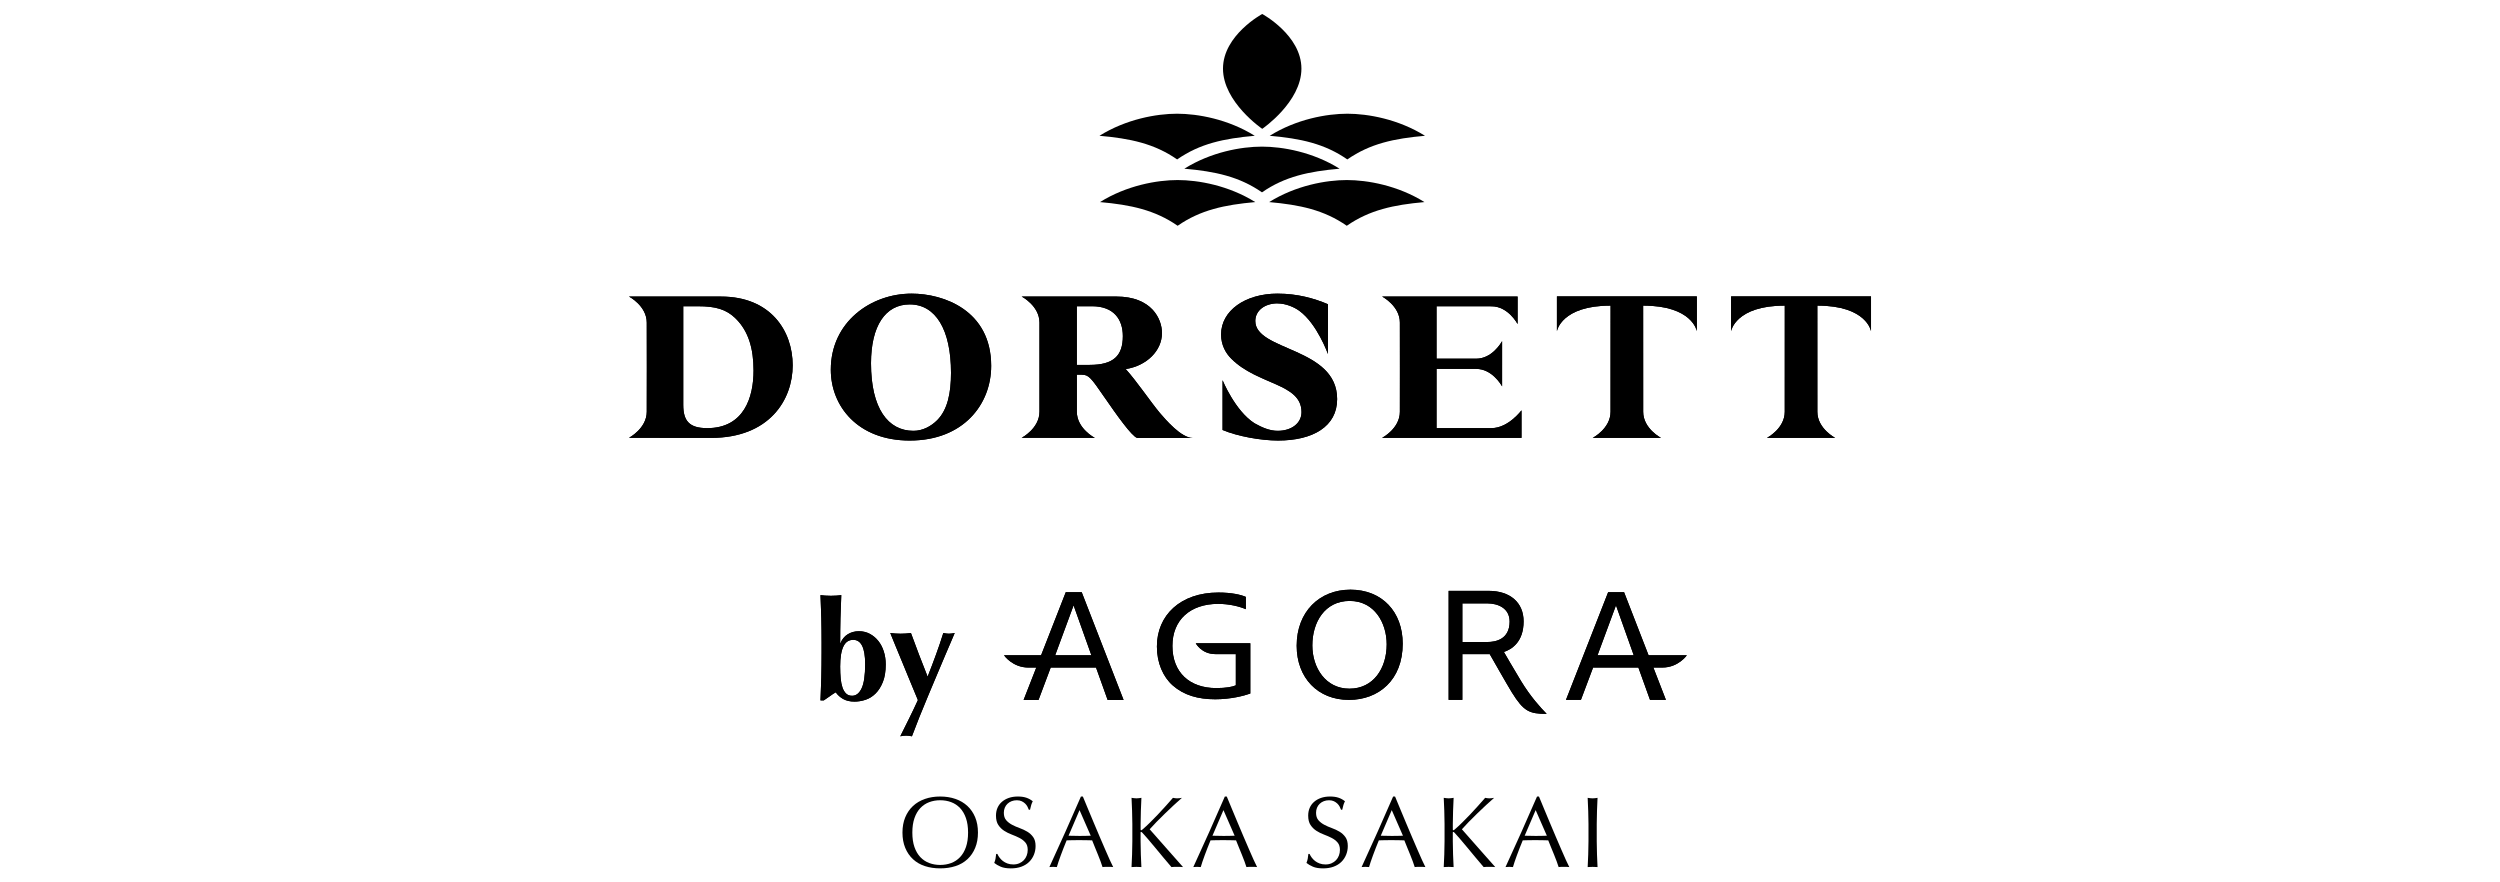<?xml version="1.0" encoding="UTF-8"?>
<svg id="Layer_1" xmlns="http://www.w3.org/2000/svg" width="204" height="72" version="1.1" viewBox="0 0 204 72">
  <!-- Generator: Adobe Illustrator 29.1.0, SVG Export Plug-In . SVG Version: 2.1.0 Build 142)  -->
  <g>
    <g>
      <g>
        <path d="M122.571,29.804v1.723c-.113-.194-.852-1.425-2.114-1.425l-3.236-.002v4.836l4.487-.002c1.369,0,2.447-1.452,2.447-1.452v2.248h-11.412.033s1.452-.756,1.452-2.124l.003-3.634v-.016l-.003-3.634c0-1.367-1.452-2.126-1.452-2.126h-.033,11.093v2.248s-.759-1.45-2.128-1.45l-4.487-.004v4.28l3.236-.002c1.262,0,2.001-1.234,2.114-1.429v1.963h0Z"/>
        <path d="M132.752,35.73h2.818-.033s-1.452-.756-1.452-2.124l-.003-8.668c4.036,0,4.38,2.086,4.38,2.086v-2.837h-11.418v2.837s.341-2.086,4.379-2.086l-.003,8.668c0,1.368-1.454,2.124-1.454,2.124h-.033,2.818Z"/>
        <path d="M146.968,35.73h2.815-.033s-1.452-.756-1.452-2.124l-.002-8.668c4.038,0,4.379,2.086,4.379,2.086v-2.837h-11.418v2.837s.344-2.086,4.379-2.086l-.002,8.668c0,1.368-1.452,2.124-1.452,2.124h-.036,2.821,0Z"/>
        <path d="M74.237,35.949c-4.258,0-6.444-2.821-6.444-5.782,0-3.889,3.266-6.207,6.595-6.207,2.619,0,6.493,1.371,6.493,5.9,0,3.13-2.265,6.088-6.645,6.088M74.237,24.84c-1.996,0-3.162,1.76-3.162,4.804,0,3.687,1.385,5.512,3.464,5.512.761,0,1.438-.374,1.93-.863.861-.864,1.133-2.234,1.133-3.872,0-3.519-1.251-5.581-3.365-5.581"/>
        <path d="M58.833,24.198h-7.508s1.449.758,1.449,2.125l.005,3.634v.011l-.005,3.63c0,1.367-1.449,2.126-1.449,2.126l6.694.008c4.751,0,6.664-3.095,6.664-5.921,0-2.804-1.793-5.612-5.85-5.612M57.7,34.936c-1.454,0-1.946-.592-1.946-1.896v-8.05h1.201c1.421,0,2.314.239,3.093,1.018,1.017,1.013,1.441,2.417,1.441,4.229,0,2.162-.761,4.7-3.789,4.7"/>
        <path d="M94.65,33.703c-.778-.933-1.878-2.575-2.791-3.587,1.724-.27,2.958-1.506,2.958-2.944,0-1.133-.83-2.974-3.719-2.974h-7.728s1.451.758,1.451,2.125v7.273c0,1.369-1.451,2.127-1.451,2.127l5.952.01v-.01s-1.452-.758-1.452-2.127v-2.36l-.002-.661h.406c.575,0,.761.269,1.825,1.809,1.015,1.471,2.249,3.213,2.689,3.349h4.52c-.916,0-2.18-1.473-2.658-2.03M88.918,29.777h-1.05v-4.788h1.237c1.776,0,2.518,1.068,2.518,2.438,0,1.605-.761,2.349-2.705,2.349"/>
        <path d="M104.261,24.755c-1.064,0-1.828.591-1.828,1.438,0,2.469,6.678,2.13,6.678,6.374,0,2.233-1.98,3.381-4.819,3.381-1.419,0-3.329-.353-4.531-.861v-4.062s1.023,2.509,2.607,3.514c.616.348,1.242.617,1.891.617,1.133,0,1.944-.626,1.944-1.526,0-2.365-3.569-2.195-5.73-4.36-.459-.456-.833-1.116-.833-1.979,0-1.927,1.947-3.332,4.619-3.332l.006.002c1.591,0,2.958.38,4.094.863v4.062s-.88-2.464-2.326-3.516c-.413-.308-1.117-.609-1.771-.609,0,0,0-.007,0-.007Z"/>
      </g>
      <g>
        <g>
          <path d="M86.102,53.469l1.503-4.074,1.451,4.074h-2.954 0ZM88.267,48.323h-1.3l-2.014,5.146h-3.028s.688,1.003,1.995,1.003h.641l-1.034,2.64h1.218c.011-.007.992-2.64.992-2.64h3.699c0,.021.946,2.64.946,2.64h1.301l-3.415-8.788h-0Z"/>
          <path d="M130.612,53.468h-.254l1.506-4.073,1.449,4.073s-2.701,0-2.701,0ZM135.653,54.471c1.305,0,1.996-1.003,1.996-1.003h-3.127l-1.998-5.146h-1.299l-3.442,8.788h1.22c.011-.007.993-2.64.993-2.64h3.696c0,.021.949,2.64.949,2.64h1.297l-1.024-2.64h.74,0Z"/>
          <path d="M110.12,56.195h-.015c-1.925,0-3.018-1.694-3.018-3.53,0-1.885,1.009-3.629,3.046-3.629s3.02,1.81,3.02,3.54c0,1.978-1.096,3.619-3.034,3.619M110.19,48.118c-2.529,0-4.382,1.809-4.382,4.574,0,2.635,1.743,4.418,4.257,4.418h.014c2.4,0,4.382-1.602,4.382-4.586,0-2.586-1.673-4.407-4.27-4.407"/>
          <path d="M99.184,53.376h1.659v2.547c-.275.125-.813.225-1.597.225-2.175,0-3.577-1.277-3.577-3.442,0-2.139,1.472-3.43,3.73-3.43.935,0,1.765.22,2.261.434v-1.004c-.399-.177-1.162-.355-2.235-.355-3.108,0-5.022,1.86-5.022,4.405,0,1.33.495,2.47,1.294,3.176.908.799,2.065,1.128,3.466,1.128,1.254,0,2.327-.277,2.863-.468v-4.104h-4.453s.459.887,1.612.887"/>
          <path d="M121.371,52.388h-2.043v-3.152h2.021c.887,0,1.836.389,1.836,1.483,0,1.452-1.136,1.669-1.813,1.669M122.717,53.2c.607-.201,1.609-.791,1.609-2.495,0-1.535-1.096-2.491-2.856-2.491h-3.262v8.896h1.119v-3.735h2.234s1.46,2.568,1.805,3.122c.971,1.56,1.432,1.755,2.843,1.755-.494-.501-1.318-1.402-2.097-2.686-.555-.911-1.396-2.368-1.396-2.368"/>
        </g>
        <g>
          <path d="M67.041,52.482c0-.74-.007-1.419-.022-2.039-.015-.619-.038-1.246-.068-1.881.099.015.223.029.374.039.151.012.309.017.475.017.167,0,.326-.006.476-.017.151-.01.276-.024.374-.039-.03.635-.053,1.262-.068,1.881-.015.62-.022,1.299-.022,2.039h.022c.129-.318.327-.558.594-.725.269-.166.572-.249.912-.249.326,0,.622.072.89.215s.498.336.691.578c.194.241.342.526.448.855.105.328.158.681.158,1.059,0,.567-.076,1.044-.232,1.433s-.354.705-.6.946c-.246.242-.519.412-.822.51-.302.099-.6.147-.894.147-.363,0-.668-.07-.918-.209-.249-.14-.453-.323-.612-.55-.159.091-.32.197-.482.318s-.327.234-.492.34h-.272c.03-.634.053-1.263.068-1.885.015-.623.022-1.305.022-2.045v-.737h0ZM68.56,54.43c0,.333.013.642.039.929.027.286.075.534.147.742s.17.372.294.492c.125.122.288.182.492.182.326,0,.584-.203.776-.606.192-.404.288-1.067.288-1.988,0-1.314-.324-1.971-.973-1.971-.159,0-.305.037-.437.112-.132.076-.246.203-.34.38-.095.177-.167.408-.215.691-.049.284-.073.629-.073,1.037h0Z"/>
          <path d="M75.696,55.212c.136-.348.261-.671.374-.969.112-.299.22-.587.322-.867s.2-.56.295-.839c.094-.279.19-.574.288-.884.083.016.16.029.232.041.072.01.146.016.221.016s.151-.006.227-.016c.075-.012.158-.024.249-.041-.038.099-.128.308-.267.629-.14.321-.309.717-.51,1.19-.2.472-.422.995-.663,1.569-.242.574-.485,1.154-.731,1.739s-.483,1.164-.714,1.738c-.231.575-.432,1.095-.606,1.564-.083-.015-.162-.029-.237-.041-.075-.01-.155-.016-.237-.016-.083,0-.163.006-.239.016-.075.012-.154.025-.237.041.249-.498.495-.992.736-1.478.242-.488.476-.98.703-1.478-.182-.431-.384-.918-.606-1.461-.224-.545-.443-1.076-.658-1.598-.214-.521-.411-.996-.589-1.427-.177-.43-.312-.759-.402-.986.144.016.285.029.425.041.139.01.28.016.424.016s.284-.006.419-.016c.136-.012.276-.024.419-.041.219.597.439,1.19.663,1.778.223.59.454,1.183.696,1.78l0.0 0Z"/>
        </g>
      </g>
    </g>
    <g>
      <path d="M122.571,29.804v1.723c-.113-.194-.852-1.425-2.114-1.425l-3.236-.002v4.836l4.487-.002c1.369,0,2.447-1.452,2.447-1.452v2.248h-11.412.033s1.452-.756,1.452-2.124l.003-3.634v-.016l-.003-3.634c0-1.367-1.452-2.126-1.452-2.126h-.033,11.093v2.248s-.759-1.45-2.128-1.45l-4.487-.004v4.28l3.236-.002c1.262,0,2.001-1.234,2.114-1.429v1.963h0Z"/>
      <path d="M132.752,35.73h2.818-.033s-1.452-.756-1.452-2.124l-.003-8.668c4.036,0,4.38,2.086,4.38,2.086v-2.837h-11.418v2.837s.341-2.086,4.379-2.086l-.003,8.668c0,1.368-1.454,2.124-1.454,2.124h-.033,2.818Z"/>
      <path d="M146.968,35.73h2.815-.033s-1.452-.756-1.452-2.124l-.002-8.668c4.038,0,4.379,2.086,4.379,2.086v-2.837h-11.418v2.837s.344-2.086,4.379-2.086l-.002,8.668c0,1.368-1.452,2.124-1.452,2.124h-.036,2.821,0Z"/>
      <path d="M74.237,35.949c-4.258,0-6.444-2.821-6.444-5.782,0-3.889,3.266-6.207,6.595-6.207,2.619,0,6.493,1.371,6.493,5.9,0,3.13-2.265,6.088-6.645,6.088M74.237,24.84c-1.996,0-3.162,1.76-3.162,4.804,0,3.687,1.385,5.512,3.464,5.512.761,0,1.438-.374,1.93-.863.861-.864,1.133-2.234,1.133-3.872,0-3.519-1.251-5.581-3.365-5.581"/>
      <path d="M58.833,24.198h-7.508s1.449.758,1.449,2.125l.005,3.634v.011l-.005,3.63c0,1.367-1.449,2.126-1.449,2.126l6.694.008c4.751,0,6.664-3.095,6.664-5.921,0-2.804-1.793-5.612-5.85-5.612M57.7,34.936c-1.454,0-1.946-.592-1.946-1.896v-8.05h1.201c1.421,0,2.314.239,3.093,1.018,1.017,1.013,1.441,2.417,1.441,4.229,0,2.162-.761,4.7-3.789,4.7"/>
      <path d="M94.65,33.703c-.778-.933-1.878-2.575-2.791-3.587,1.724-.27,2.958-1.506,2.958-2.944,0-1.133-.83-2.974-3.719-2.974h-7.728s1.451.758,1.451,2.125v7.273c0,1.369-1.451,2.127-1.451,2.127l5.952.01v-.01s-1.452-.758-1.452-2.127v-2.36l-.002-.661h.406c.575,0,.761.269,1.825,1.809,1.015,1.471,2.249,3.213,2.689,3.349h4.52c-.916,0-2.18-1.473-2.658-2.03M88.918,29.777h-1.05v-4.788h1.237c1.776,0,2.518,1.068,2.518,2.438,0,1.605-.761,2.349-2.705,2.349"/>
      <path d="M104.261,24.755c-1.064,0-1.828.591-1.828,1.438,0,2.469,6.678,2.13,6.678,6.374,0,2.233-1.98,3.381-4.819,3.381-1.419,0-3.329-.353-4.531-.861v-4.062s1.023,2.509,2.607,3.514c.616.348,1.242.617,1.891.617,1.133,0,1.944-.626,1.944-1.526,0-2.365-3.569-2.195-5.73-4.36-.459-.456-.833-1.116-.833-1.979,0-1.927,1.947-3.332,4.619-3.332l.006.002c1.591,0,2.958.38,4.094.863v4.062s-.88-2.464-2.326-3.516c-.413-.308-1.117-.609-1.771-.609,0,0,0-.007,0-.007Z"/>
    </g>
    <g>
      <path d="M86.102,53.469l1.503-4.074,1.451,4.074h-2.954 0ZM88.267,48.323h-1.3l-2.014,5.146h-3.028s.688,1.003,1.995,1.003h.641l-1.034,2.64h1.218c.011-.007.992-2.64.992-2.64h3.699c0,.021.946,2.64.946,2.64h1.301l-3.415-8.788h-0Z"/>
      <path d="M130.612,53.468h-.254l1.506-4.073,1.449,4.073s-2.701,0-2.701,0ZM135.653,54.471c1.305,0,1.996-1.003,1.996-1.003h-3.127l-1.998-5.146h-1.299l-3.442,8.788h1.22c.011-.007.993-2.64.993-2.64h3.696c0,.021.949,2.64.949,2.64h1.297l-1.024-2.64h.74,0Z"/>
      <path d="M110.12,56.195h-.015c-1.925,0-3.018-1.694-3.018-3.53,0-1.885,1.009-3.629,3.046-3.629s3.02,1.81,3.02,3.54c0,1.978-1.096,3.619-3.034,3.619M110.19,48.118c-2.529,0-4.382,1.809-4.382,4.574,0,2.635,1.743,4.418,4.257,4.418h.014c2.4,0,4.382-1.602,4.382-4.586,0-2.586-1.673-4.407-4.27-4.407"/>
      <path d="M99.184,53.376h1.659v2.547c-.275.125-.813.225-1.597.225-2.175,0-3.577-1.277-3.577-3.442,0-2.139,1.472-3.43,3.73-3.43.935,0,1.765.22,2.261.434v-1.004c-.399-.177-1.162-.355-2.235-.355-3.108,0-5.022,1.86-5.022,4.405,0,1.33.495,2.47,1.294,3.176.908.799,2.065,1.128,3.466,1.128,1.254,0,2.327-.277,2.863-.468v-4.104h-4.453s.459.887,1.612.887"/>
      <path d="M121.371,52.388h-2.043v-3.152h2.021c.887,0,1.836.389,1.836,1.483,0,1.452-1.136,1.669-1.813,1.669M122.717,53.2c.607-.201,1.609-.791,1.609-2.495,0-1.535-1.096-2.491-2.856-2.491h-3.262v8.896h1.119v-3.735h2.234s1.46,2.568,1.805,3.122c.971,1.56,1.432,1.755,2.843,1.755-.494-.501-1.318-1.402-2.097-2.686-.555-.911-1.396-2.368-1.396-2.368"/>
    </g>
    <g>
      <path d="M67.041,52.482c0-.74-.007-1.419-.022-2.039-.015-.619-.038-1.246-.068-1.881.099.015.223.029.374.039.151.012.309.017.475.017.167,0,.326-.006.476-.017.151-.01.276-.024.374-.039-.03.635-.053,1.262-.068,1.881-.015.62-.022,1.299-.022,2.039h.022c.129-.318.327-.558.594-.725.269-.166.572-.249.912-.249.326,0,.622.072.89.215s.498.336.691.578c.194.241.342.526.448.855.105.328.158.681.158,1.059,0,.567-.076,1.044-.232,1.433s-.354.705-.6.946c-.246.242-.519.412-.822.51-.302.099-.6.147-.894.147-.363,0-.668-.07-.918-.209-.249-.14-.453-.323-.612-.55-.159.091-.32.197-.482.318s-.327.234-.492.34h-.272c.03-.634.053-1.263.068-1.885.015-.623.022-1.305.022-2.045v-.737h0ZM68.56,54.43c0,.333.013.642.039.929.027.286.075.534.147.742s.17.372.294.492c.125.122.288.182.492.182.326,0,.584-.203.776-.606.192-.404.288-1.067.288-1.988,0-1.314-.324-1.971-.973-1.971-.159,0-.305.037-.437.112-.132.076-.246.203-.34.38-.095.177-.167.408-.215.691-.049.284-.073.629-.073,1.037h0Z"/>
      <path d="M75.696,55.212c.136-.348.261-.671.374-.969.112-.299.22-.587.322-.867s.2-.56.295-.839c.094-.279.19-.574.288-.884.083.016.16.029.232.041.072.01.146.016.221.016s.151-.006.227-.016c.075-.012.158-.024.249-.041-.038.099-.128.308-.267.629-.14.321-.309.717-.51,1.19-.2.472-.422.995-.663,1.569-.242.574-.485,1.154-.731,1.739s-.483,1.164-.714,1.738c-.231.575-.432,1.095-.606,1.564-.083-.015-.162-.029-.237-.041-.075-.01-.155-.016-.237-.016-.083,0-.163.006-.239.016-.075.012-.154.025-.237.041.249-.498.495-.992.736-1.478.242-.488.476-.98.703-1.478-.182-.431-.384-.918-.606-1.461-.224-.545-.443-1.076-.658-1.598-.214-.521-.411-.996-.589-1.427-.177-.43-.312-.759-.402-.986.144.016.285.029.425.041.139.01.28.016.424.016s.284-.006.419-.016c.136-.012.276-.024.419-.041.219.597.439,1.19.663,1.778.223.59.454,1.183.696,1.78l0.0 0Z"/>
    </g>
    <path d="M96.049,9.279c1.68,0,4.157.44,6.34,1.801-2.505.22-4.479.635-6.334,1.93-1.859-1.295-3.835-1.71-6.34-1.93,2.18-1.361,4.66-1.801,6.334-1.801"/>
    <path d="M102.977,11.965c1.677,0,4.151.437,6.334,1.801-2.502.22-4.476.638-6.332,1.93-1.861-1.292-3.832-1.71-6.337-1.93,2.18-1.364,4.657-1.801,6.334-1.801"/>
    <path d="M96.093,14.692c1.677,0,4.157.437,6.337,1.798-2.502.223-4.476.641-6.334,1.933-1.859-1.292-3.833-1.71-6.337-1.933,2.18-1.361,4.66-1.798,6.334-1.798"/>
    <path d="M102.999,10.513s-3.203-2.18-3.203-4.913,3.203-4.459,3.203-4.459c0,0,3.197,1.727,3.197,4.459s-3.197,4.913-3.197,4.913"/>
    <path d="M109.947,9.279c-1.68,0-4.157.44-6.34,1.801,2.502.22,4.476.635,6.334,1.93,1.859-1.295,3.835-1.71,6.34-1.93-2.183-1.361-4.66-1.801-6.334-1.801"/>
    <path d="M109.903,14.692c-1.68,0-4.157.437-6.34,1.798,2.505.223,4.479.641,6.334,1.933,1.859-1.292,3.835-1.71,6.34-1.933-2.18-1.361-4.66-1.798-6.334-1.798"/>
  </g>
  <g>
    <path d="M73.641,67.94c0-.466.075-.881.226-1.246.151-.364.362-.673.633-.925.271-.252.596-.444.975-.576.378-.132.792-.197,1.242-.197.455,0,.872.066,1.25.197s.703.324.975.576c.271.252.482.56.633.925.151.365.226.78.226,1.246,0,.466-.075.881-.226,1.246-.151.365-.362.673-.633.925-.272.252-.596.44-.975.563-.378.124-.795.185-1.25.185-.45,0-.864-.061-1.242-.185-.378-.123-.703-.311-.975-.563-.272-.252-.482-.56-.633-.925-.151-.364-.226-.78-.226-1.246ZM78.995,67.94c0-.455-.058-.848-.173-1.18-.115-.332-.276-.606-.481-.823-.205-.216-.447-.377-.724-.481-.277-.104-.577-.156-.9-.156-.318,0-.615.052-.892.156s-.518.264-.724.481c-.205.217-.366.491-.481.823-.115.332-.173.725-.173,1.18,0,.455.057.849.173,1.18.115.332.276.606.481.822.206.217.447.377.724.481s.574.156.892.156c.324,0,.624-.052.9-.156.277-.104.518-.264.724-.481.206-.216.366-.491.481-.822.115-.332.173-.725.173-1.18Z"/>
    <path d="M81.565,69.983c.074.102.165.193.271.276s.232.149.374.202.301.078.477.078c.181,0,.344-.031.489-.095.145-.063.269-.148.37-.255.101-.107.179-.233.234-.379.055-.145.082-.3.082-.464,0-.252-.064-.453-.193-.601s-.289-.271-.481-.37c-.192-.099-.399-.189-.621-.272-.222-.082-.429-.185-.621-.308-.192-.123-.352-.281-.481-.473s-.193-.449-.193-.773c0-.23.041-.44.123-.629.082-.189.202-.352.358-.489.156-.137.344-.244.563-.321.219-.076.466-.115.74-.115.263,0,.491.031.683.095.192.063.37.16.534.292-.049.093-.09.192-.123.296-.033.104-.066.236-.099.395h-.099c-.027-.077-.064-.16-.111-.251s-.11-.174-.189-.251c-.08-.076-.174-.141-.284-.193-.11-.052-.241-.078-.395-.078-.154,0-.295.025-.423.074s-.241.119-.337.21c-.096.09-.17.199-.222.325-.052.126-.078.263-.078.411,0,.258.064.46.193.608.129.148.289.273.481.374.192.102.399.192.621.271.222.08.429.177.621.292.192.115.352.263.481.444s.193.422.193.724c0,.252-.045.491-.136.715s-.222.421-.395.588-.384.296-.633.387-.533.136-.851.136c-.34,0-.616-.045-.827-.136-.211-.09-.388-.193-.53-.309.049-.126.084-.239.103-.341.019-.101.037-.232.054-.391h.099c.044.099.103.199.177.3l-0.0 0Z"/>
    <path d="M90.837,70.752c-.077-.011-.149-.016-.218-.016h-.436c-.069,0-.141.005-.218.016-.038-.126-.091-.278-.156-.456-.066-.178-.139-.364-.218-.559-.079-.195-.16-.392-.242-.592s-.159-.391-.23-.572c-.176-.006-.354-.009-.535-.013-.181-.002-.362-.004-.543-.004-.17,0-.337.001-.502.004-.165.003-.332.007-.502.013-.176.428-.335.835-.477,1.221-.143.387-.25.706-.321.958-.093-.011-.195-.016-.304-.016-.11,0-.211.005-.304.016.444-.959.877-1.913,1.299-2.862.422-.948.847-1.913,1.275-2.895h.156c.132.318.274.662.428,1.032.153.37.309.744.469,1.123.159.379.318.754.477,1.127.159.373.308.72.448,1.04.14.321.266.607.378.859.112.252.204.444.276.576h0ZM87.194,68.195c.142,0,.29.003.444.008.153.006.301.008.444.008.153,0,.307-.001.461-.004.153-.003.307-.007.46-.013l-.913-2.089s-.896,2.089-.896,2.089Z"/>
    <path d="M92.333,70.752c.017-.34.032-.685.045-1.036s.021-.707.021-1.069v-1.415c0-.362-.007-.717-.021-1.065s-.029-.703-.045-1.065c.071.011.14.021.206.029.066.008.132.013.197.013.066,0,.132-.004.198-.013.066-.008.134-.018.206-.029-.017.362-.032.717-.045,1.065s-.02.703-.02,1.065v.452c0,.044.016.066.049.066.022,0,.06-.025.115-.074.192-.165.393-.351.604-.559.211-.208.423-.425.637-.649.214-.225.425-.454.633-.687.208-.233.408-.459.6-.678.06.011.118.021.173.029.055.008.11.013.165.013.066,0,.132-.004.198-.013.066-.008.132-.018.197-.029-.192.165-.408.359-.65.584s-.484.455-.728.691c-.244.236-.477.468-.699.695-.222.227-.407.426-.555.596.444.499.892,1.007,1.345,1.526.452.518.911,1.038,1.377,1.558-.082-.011-.165-.016-.247-.016h-.473c-.074,0-.149.005-.226.016-.198-.225-.415-.482-.654-.773-.238-.29-.471-.572-.699-.843-.228-.271-.433-.515-.617-.732s-.32-.369-.407-.456c-.044-.044-.077-.066-.099-.066-.027,0-.041.017-.041.05v.715c0,.362.007.718.02,1.069s.029.696.045,1.036c-.126-.011-.261-.016-.403-.016s-.277.005-.403.016h-0Z"/>
    <path d="M102.58,70.752c-.077-.011-.149-.016-.218-.016h-.436c-.069,0-.141.005-.218.016-.038-.126-.091-.278-.156-.456-.066-.178-.139-.364-.218-.559-.079-.195-.16-.392-.242-.592s-.159-.391-.23-.572c-.176-.006-.354-.009-.535-.013-.181-.002-.362-.004-.543-.004-.17,0-.337.001-.502.004-.165.003-.332.007-.502.013-.176.428-.335.835-.477,1.221-.143.387-.25.706-.321.958-.093-.011-.195-.016-.304-.016-.11,0-.211.005-.304.016.444-.959.877-1.913,1.299-2.862.422-.948.847-1.913,1.275-2.895h.156c.132.318.274.662.428,1.032.153.37.309.744.469,1.123.159.379.318.754.477,1.127.159.373.308.72.448,1.04.14.321.266.607.378.859.112.252.204.444.276.576h0ZM98.937,68.195c.142,0,.29.003.444.008.153.006.301.008.444.008.153,0,.307-.001.461-.004.153-.003.307-.007.46-.013l-.913-2.089s-.896,2.089-.896,2.089Z"/>
    <path d="M107.041,69.983c.074.102.165.193.271.276s.232.149.374.202c.142.052.301.078.477.078.181,0,.344-.031.489-.095.145-.063.269-.148.37-.255.101-.107.179-.233.234-.379.055-.145.082-.3.082-.464,0-.252-.065-.453-.193-.601s-.289-.271-.481-.37c-.192-.099-.399-.189-.621-.272-.222-.082-.429-.185-.621-.308s-.352-.281-.481-.473-.193-.449-.193-.773c0-.23.041-.44.123-.629.082-.189.202-.352.358-.489.156-.137.344-.244.563-.321.219-.076.466-.115.74-.115.263,0,.491.031.683.095.192.063.37.16.534.292-.049.093-.09.192-.123.296-.033.104-.066.236-.099.395h-.099c-.028-.077-.065-.16-.111-.251-.047-.09-.11-.174-.189-.251-.08-.076-.174-.141-.283-.193-.11-.052-.241-.078-.395-.078s-.295.025-.423.074-.241.119-.337.21c-.096.09-.17.199-.222.325-.052.126-.078.263-.078.411,0,.258.064.46.193.608.129.148.289.273.481.374.192.102.399.192.621.271.222.08.429.177.621.292.192.115.352.263.481.444s.193.422.193.724c0,.252-.045.491-.136.715s-.222.421-.395.588c-.173.167-.384.296-.633.387-.249.09-.533.136-.851.136-.34,0-.616-.045-.827-.136-.211-.09-.388-.193-.53-.309.049-.126.084-.239.103-.341.019-.101.037-.232.053-.391h.099c.044.099.103.199.177.3v0Z"/>
    <path d="M116.313,70.752c-.077-.011-.149-.016-.218-.016h-.436c-.069,0-.141.005-.218.016-.038-.126-.091-.278-.156-.456s-.139-.364-.218-.559c-.08-.195-.16-.392-.243-.592-.082-.2-.159-.391-.23-.572-.176-.006-.354-.009-.535-.013-.181-.002-.362-.004-.543-.004-.17,0-.337.001-.501.004-.165.003-.332.007-.502.013-.176.428-.335.835-.477,1.221s-.25.706-.321.958c-.093-.011-.195-.016-.304-.016s-.211.005-.304.016c.444-.959.877-1.913,1.299-2.862.422-.948.847-1.913,1.274-2.895h.156c.132.318.274.662.428,1.032.153.37.309.744.469,1.123.159.379.318.754.477,1.127.159.373.308.72.448,1.04.14.321.266.607.378.859.112.252.204.444.276.576h0ZM112.67,68.195c.142,0,.29.003.444.008.154.006.302.008.444.008.154,0,.307-.001.461-.004.153-.003.307-.007.461-.013l-.913-2.089-.896,2.089h0Z"/>
    <path d="M117.809,70.752c.017-.34.032-.685.045-1.036s.021-.707.021-1.069v-1.415c0-.362-.007-.717-.021-1.065s-.029-.703-.045-1.065c.071.011.14.021.206.029.066.008.132.013.197.013.066,0,.132-.004.198-.013.066-.008.134-.018.206-.029-.017.362-.032.717-.045,1.065s-.021.703-.021,1.065v.452c0,.044.016.066.049.066.022,0,.06-.025.115-.074.192-.165.394-.351.604-.559.211-.208.423-.425.638-.649.214-.225.425-.454.633-.687s.408-.459.6-.678c.06.011.118.021.173.029.055.008.11.013.165.013.066,0,.132-.004.197-.013.066-.008.132-.018.197-.029-.192.165-.408.359-.649.584s-.484.455-.728.691c-.244.236-.477.468-.699.695-.222.227-.407.426-.555.596.444.499.892,1.007,1.345,1.526.452.518.911,1.038,1.377,1.558-.082-.011-.165-.016-.247-.016h-.473c-.074,0-.149.005-.226.016-.197-.225-.415-.482-.654-.773-.238-.29-.472-.572-.699-.843-.228-.271-.433-.515-.617-.732s-.32-.369-.407-.456c-.044-.044-.077-.066-.099-.066-.028,0-.041.017-.041.05v.715c0,.362.007.718.021,1.069s.029.696.045,1.036c-.126-.011-.261-.016-.403-.016-.142,0-.277.005-.403.016h0Z"/>
    <path d="M128.056,70.752c-.077-.011-.149-.016-.218-.016h-.436c-.069,0-.141.005-.218.016-.038-.126-.091-.278-.156-.456s-.139-.364-.218-.559c-.08-.195-.16-.392-.243-.592-.082-.2-.159-.391-.23-.572-.176-.006-.354-.009-.535-.013-.181-.002-.362-.004-.543-.004-.17,0-.337.001-.501.004-.165.003-.332.007-.502.013-.176.428-.335.835-.477,1.221s-.25.706-.321.958c-.093-.011-.195-.016-.304-.016s-.211.005-.304.016c.444-.959.877-1.913,1.299-2.862.422-.948.847-1.913,1.274-2.895h.156c.132.318.274.662.428,1.032.153.37.309.744.469,1.123.159.379.318.754.477,1.127.159.373.308.72.448,1.04.14.321.266.607.378.859.112.252.204.444.276.576h0ZM124.413,68.195c.142,0,.29.003.444.008.154.006.302.008.444.008.154,0,.307-.001.461-.004.153-.003.307-.007.461-.013l-.913-2.089-.896,2.089h0Z"/>
    <path d="M129.598,66.168c-.014-.348-.029-.703-.045-1.065.071.011.14.021.206.029.066.008.132.013.197.013.066,0,.132-.004.198-.013.066-.008.134-.018.206-.029-.017.362-.032.717-.045,1.065s-.021.703-.021,1.065v1.415c0,.362.007.718.021,1.069s.029.696.045,1.036c-.126-.011-.261-.016-.403-.016-.142,0-.277.005-.403.016.017-.34.032-.685.045-1.036s.021-.707.021-1.069v-1.415c0-.362-.007-.717-.021-1.065h-0Z"/>
  </g>
</svg>
